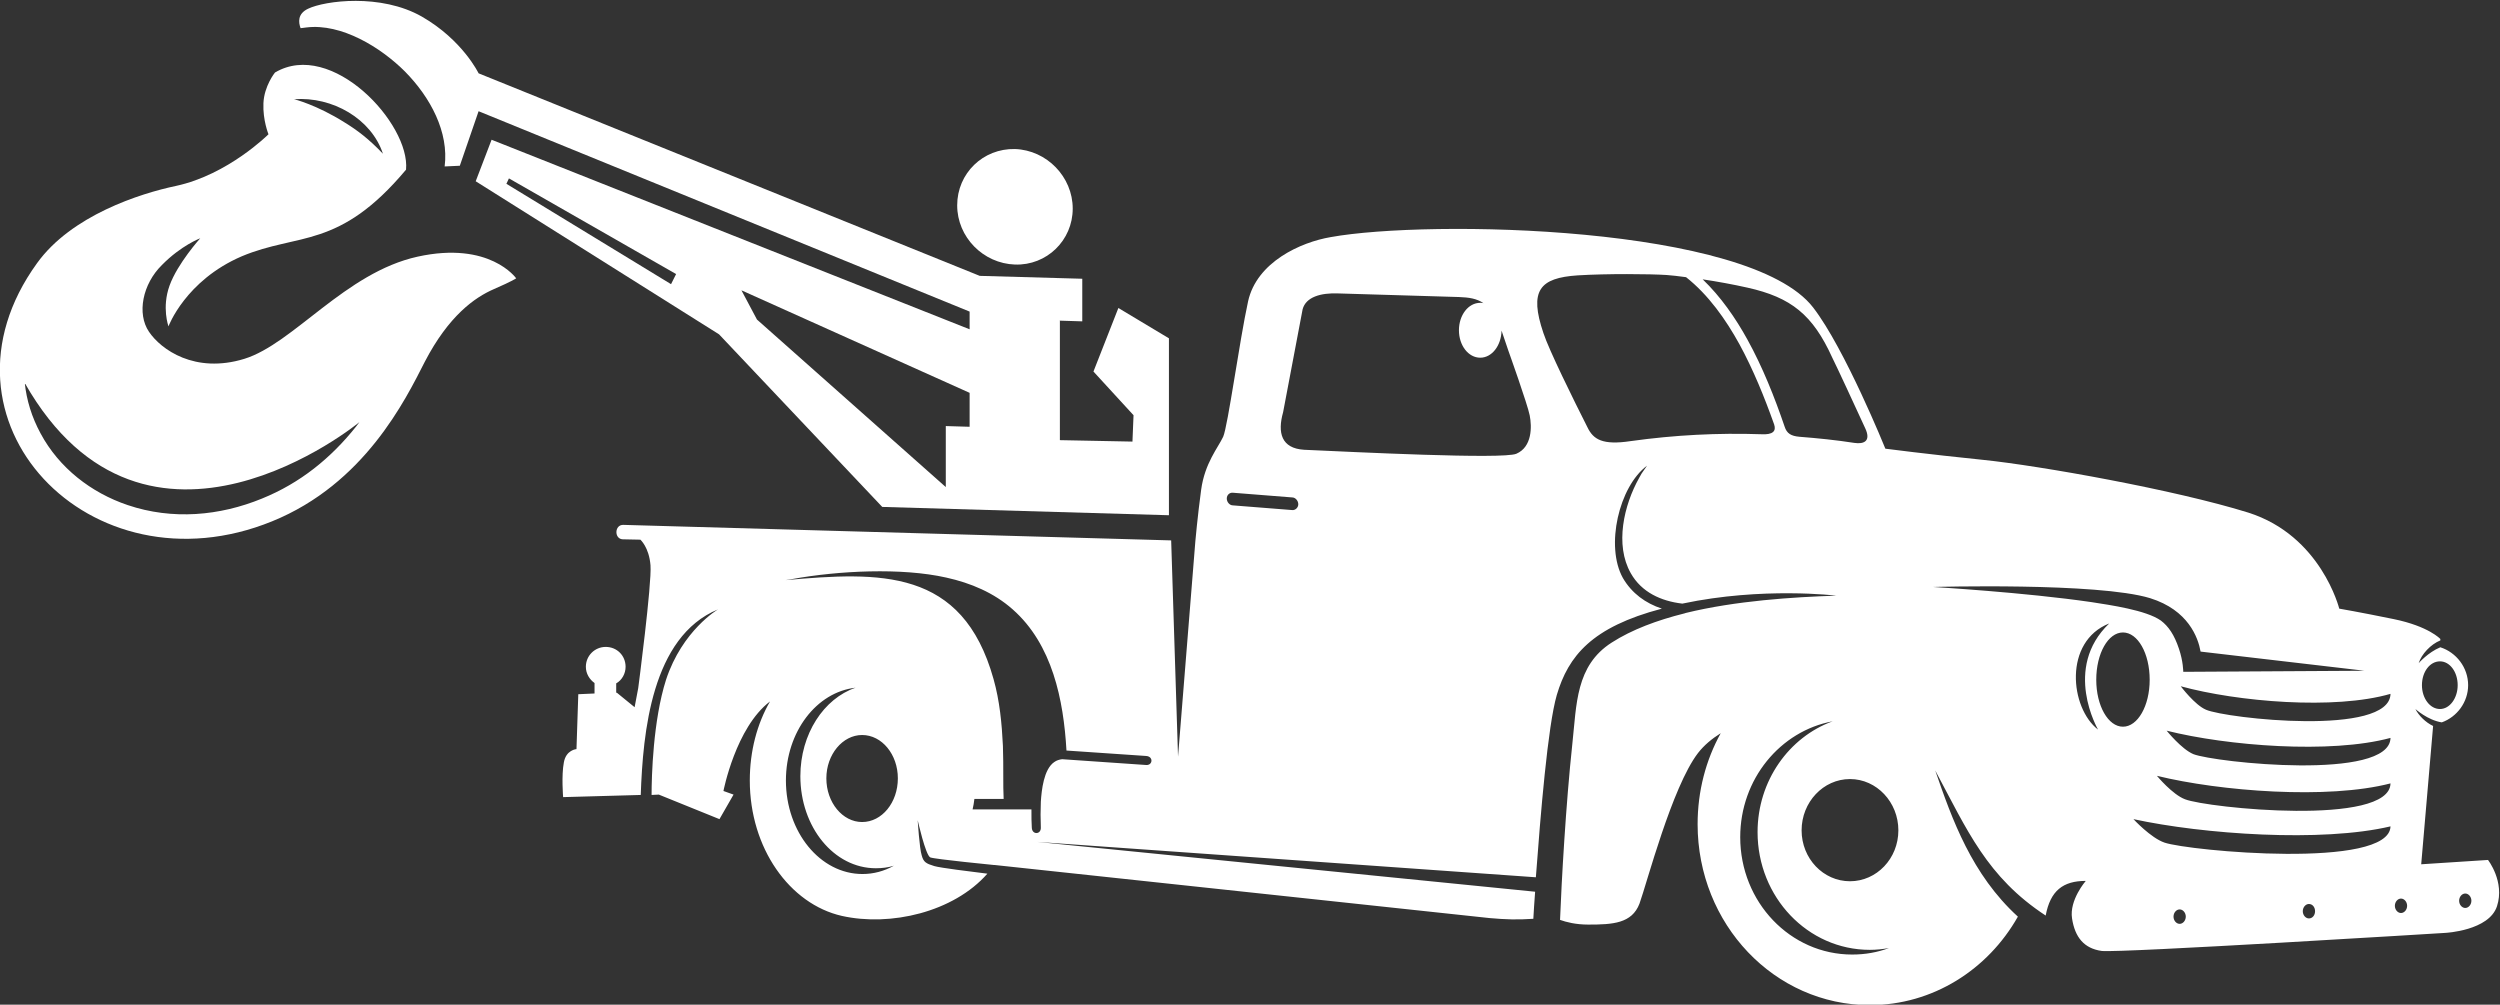 <?xml version="1.0" encoding="UTF-8" standalone="no"?>
<svg
   viewBox="0 0 4271.495 1716.57"
   height="1716.57"
   width="4271.495"
   xml:space="preserve"
   id="svg2"
   version="1.1"
   xmlns="http://www.w3.org/2000/svg"
   xmlns:svg="http://www.w3.org/2000/svg"
   xmlns:rdf="http://www.w3.org/1999/02/22-rdf-syntax-ns#"
   xmlns:cc="http://creativecommons.org/ns#"
   xmlns:dc="http://purl.org/dc/elements/1.1/"><rect x="0" y="0" width="4271.495" height="1716.57" fill="#333333" stroke="none"/><defs
     id="defs6" /><g
     transform="matrix(1.333,0,0,-1.333,-756.518,4260.022)"
     id="g10"><g
       transform="scale(0.1)"
       id="g12"><g
         transform="scale(2.318)"
         id="g14"><path
           id="path16"
           style="fill:#fff;fill-opacity:1;fill-rule:evenodd;stroke:none"
           d="m 15940.6,10129.9 c -55.9,0 -99.8,-57.9 -99.8,-131.76 0,-71.87 43.9,-131.79 99.8,-131.79 53.9,0 97.8,59.92 97.8,131.79 0,73.86 -43.9,131.76 -97.8,131.76 z m -1753.1,159.8 c -81.8,0 -147.6,-115.9 -147.6,-261.6 0,-143.76 65.8,-259.55 147.6,-259.55 82,0 147.8,115.79 147.8,259.55 0,145.7 -65.8,261.6 -147.8,261.6 z m -75.8,49.9 c -253.5,-99.9 -217.6,-467.26 -61.9,-587.05 0,0 -197.6,339.45 61.9,587.05 z M 15667,9706.65 c -331.4,-89.82 -904.4,-43.96 -1237.8,39.94 0,0 81.8,-101.85 147.7,-129.76 117.8,-45.98 1086.2,-149.78 1090.1,89.82 z m 0,-251.55 c -345.3,-89.9 -942.3,-43.95 -1291.7,41.89 0,0 85.8,-103.79 155.7,-129.8 121.8,-47.89 1132.1,-151.72 1136,87.91 z m 0,-237.65 c -379.3,-89.81 -1036.2,-43.87 -1421.5,39.99 0,0 95.9,-103.83 171.7,-129.8 133.8,-45.9 1243.9,-149.78 1249.8,89.81 z m 0,732.76 c -309.4,-89.82 -846.5,-43.91 -1159.9,41.97 0,0 77.8,-103.83 139.7,-129.8 109.8,-47.93 1016.3,-149.74 1020.2,87.83 z m -137.7,127.79 h -6 v 0 l -906.5,105.9 v 0 c -13.9,77.8 -67.9,229.5 -279.4,295.5 -287.6,87.8 -1200,61.8 -1200,61.8 0,0 509.1,-29.9 876.5,-83.8 101.8,-16 301.5,-44 383.3,-101.9 42,-31.9 73.9,-77.8 99.9,-155.7 23.9,-69.9 23.9,-127.8 23.9,-127.8 z m -5935.85,958.4 -327.47,25.9 c -17.94,2 -33.95,-12 -33.95,-31.9 v 0 c 0,-20 16.01,-38 33.95,-38 l 327.47,-25.9 c 17.95,-2 33.95,14 33.95,31.9 v 0 c 0,20 -16,38 -33.95,38 z M 16080.4,8846.16 c -18,0 -34,-18.04 -34,-39.95 0,-21.96 16,-39.99 34,-39.99 17.9,0 33.9,18.03 33.9,39.99 0,21.91 -16,39.95 -33.9,39.95 z m -355.4,-28 c -18,0 -33.9,-17.95 -33.9,-39.91 0,-22 15.9,-39.94 33.9,-39.94 17.9,0 33.9,17.94 33.9,39.94 0,21.96 -16,39.91 -33.9,39.91 z m -509.2,-29.9 c -18,0 -33.9,-18.03 -33.9,-39.99 0,-21.95 15.9,-39.9 33.9,-39.9 20,0 34,17.95 34,39.9 0,21.96 -14,39.99 -34,39.99 z m -714.7,-30.02 c -18.1,0 -34,-17.95 -34,-39.9 0,-22.01 15.9,-39.95 34,-39.95 17.9,0 33.9,17.94 33.9,39.95 0,21.95 -16,39.9 -33.9,39.9 z m -6664.65,610.93 h 161.72 c -2.02,39.99 -2.02,81.92 -2.02,121.83 0,57.93 0,113.84 -1.99,171.69 -5.95,123.81 -17.99,249.64 -51.89,369.41 -171.7,614.9 -628.93,593 -1150.05,547 13.98,2.1 25.97,4 37.92,6.1 253.62,45.9 603,63.8 850.57,8 135.76,-30 263.58,-83.9 367.33,-175.8 219.67,-193.6 281.57,-501.1 297.53,-780.64 l 439.24,-29.94 c 43.92,-1.98 37.92,-53.92 0,-49.91 l -463.18,31.93 c -16.01,-2.03 -29.98,-6 -43.92,-15.97 -57.93,-39.9 -69.88,-155.73 -73.89,-219.62 -1.99,-47.88 -1.99,-93.82 0,-141.79 1.98,-39.86 -47.93,-41.89 -49.92,-1.99 -2.02,28 -2.02,61.9 -2.02,101.9 h -325.44 c 4.01,17.94 8.02,37.87 10.01,57.8 z m -656.88,615.03 c -215.65,-23.98 -385.36,-243.6 -385.36,-513.13 0,-285.54 189.68,-517.11 423.28,-517.11 61.9,0 119.79,15.96 173.72,45.86 -31.97,-9.97 -65.92,-13.98 -99.82,-13.98 -231.62,0 -417.29,227.6 -417.29,509.17 0,233.64 129.76,429.27 305.47,489.19 z m 35.93,-261.59 c -107.84,0 -197.66,-107.81 -197.66,-239.59 0,-133.78 89.82,-241.58 197.66,-241.58 109.79,0 197.71,107.8 197.71,241.58 0,131.78 -87.92,239.59 -197.71,239.59 z m 5366.8,75.88 c -289.5,-53.92 -511.1,-319.44 -511.1,-640.87 0,-359.44 277.5,-648.94 618.9,-648.94 71.9,0 139.8,11.99 203.7,35.93 -33.9,-5.99 -69.9,-9.96 -105.8,-9.96 -343.5,0 -620.9,291.49 -620.9,650.88 0,283.55 173.7,525.13 415.2,612.96 z m 95.8,-319.44 c -147.7,0 -267.5,-127.82 -267.5,-283.56 0,-155.73 119.8,-281.52 267.5,-281.52 147.8,0 267.6,125.79 267.6,281.52 0,155.74 -119.8,283.56 -267.6,283.56 z m -2044.4,2633.45 c -65.9,0 -117.9,-67.9 -117.9,-151.7 0,-83.9 52,-151.8 117.9,-151.8 63.8,0 115.7,65.9 117.8,149.8 l 37.9,-111.8 c 0,0 105.8,-295.5 117.8,-357.4 12,-61.9 14,-173.7 -73.9,-211.7 -73.8,-31.9 -904.44,10 -1173.97,22 -125.8,8 -147.76,93.9 -115.79,207.7 l 107.8,569 c 17.99,67.9 99.83,91.9 197.62,87.8 l 666.84,-19.9 c 54,-2 97.9,-8 135.8,-34 -5.9,2 -11.9,2 -17.9,2 z m 1683.1,-684.8 c -55.9,163.7 -121.8,329.5 -205.6,481.2 -65.9,119.8 -147.8,237.6 -247.6,333.4 79.8,-11.9 167.7,-27.9 247.6,-45.9 241.5,-53.9 361.3,-149.7 469.1,-387.4 26,-51.8 123.9,-263.5 181.7,-389.3 34,-71.8 -6,-89.8 -59.8,-81.8 -101.9,15.9 -201.7,25.9 -303.5,33.9 -46,4 -69.9,18 -81.9,55.9 z m -545.1,826.6 c 123.8,-97.8 219.6,-233.6 295.5,-371.4 75.9,-139.7 137.8,-291.5 191.7,-443.2 12,-35.9 -6,-57.9 -71.9,-53.9 -239.6,8 -477.2,-4 -720.8,-37.9 -157.7,-24 -207.6,9.9 -239.5,75.8 -77.9,153.8 -213.7,429.3 -243.6,521.1 -79.9,235.6 -22,305.5 189.6,319.5 163.7,10 399.4,7.9 491.2,2 28,-2 63.9,-6 107.8,-12 z m 4065.1,-3246.42 65.8,764.68 c -41.9,19.93 -79.8,57.85 -97.8,93.79 0,0 67.9,-61.86 145.8,-73.86 83.8,29.94 145.7,111.82 145.7,205.65 0,97.86 -65.9,181.66 -153.7,209.66 -67.9,-28 -119.8,-87.9 -119.8,-87.9 16,49.9 65.9,103.9 119.8,125.8 v 8 c 0,0 -63.9,69.9 -257.5,109.8 -195.7,40 -301.5,57.9 -301.5,57.9 0,0 -99.9,403.3 -503.2,531.1 -403.3,125.8 -1154,259.6 -1465.5,291.5 -313.4,32 -541.1,61.9 -541.1,61.9 0,0 -223.6,553.1 -399.3,780.7 -351.4,455.2 -2126.4,487.1 -2667.42,389.3 -165.75,-27.9 -409.31,-137.8 -457.23,-355.4 -47.93,-219.6 -111.82,-690.8 -137.75,-748.7 -27.95,-59.9 -101.85,-145.8 -121.82,-293.5 -19.93,-147.8 -31.92,-283.5 -31.92,-283.5 l -95.86,-1191.94 -37.92,1195.94 -3028.83,85.8 c -49.91,2 -51.94,-77.8 -3.96,-79.8 l 97.79,-2 c 0,0 47.93,-42 55.91,-141.7 7.98,-101.9 -67.86,-678.92 -67.86,-678.92 l -20.01,-105.78 -97.8,79.85 h -3.97 v 51.85 c 31.92,18 51.9,54 51.9,91.8 0,61.9 -47.93,109.9 -109.83,109.9 -59.93,0 -109.84,-48 -109.84,-109.9 0,-37.8 20.02,-69.8 47.93,-89.8 v -57.86 l -89.82,-4.01 -10,-303.49 c 0,0 -57.9,-4.01 -69.84,-73.89 -13.98,-71.87 -4.02,-191.63 -4.02,-191.63 l 429.24,11.95 c 12.03,345.42 59.92,874.53 427.29,1026.23 0,0 -197.62,-115.8 -287.52,-389.3 -71.87,-225.6 -79.85,-535.08 -79.85,-636.93 l 39.94,2.03 335.41,-135.76 77.86,135.76 -55.86,19.93 c 0,0 67.86,351.45 257.49,495.15 -71.82,-123.77 -111.77,-275.53 -111.77,-437.21 0,-373.37 219.62,-682.81 509.13,-748.72 267.54,-59.92 616.97,19.93 804.62,233.59 -95.85,11.95 -259.52,31.93 -293.47,41.94 -45.94,13.97 -59.92,21.95 -69.88,59.87 -12,35.94 -22,193.7 -22,193.7 0,0 43.95,-195.68 69.88,-205.69 25.97,-9.97 351.45,-41.89 351.45,-41.89 h 3.97 l 2737.34,-293.52 c 89.9,-7.93 153.7,-10 241.6,-3.97 2,41.89 6,93.83 9.9,149.74 l -2753.26,275.49 2757.36,-195.64 c 25.9,345.37 65.8,836.59 115.8,1008.24 63.9,215.69 193.6,375.39 580.9,477.19 -89.8,30 -165.7,83.9 -215.6,169.7 -97.8,175.7 -21.9,505.2 133.8,621 l -14,-20 c -12,-15.9 -21.9,-31.9 -29.9,-47.9 -83.9,-149.8 -135.8,-369.3 -46,-527.1 60,-105.8 167.7,-153.8 283.6,-167.7 h 2 c 443.2,93.8 850.5,43.9 850.5,43.9 -241.6,-8 -555,-28 -832.6,-95.8 l -6,-2.1 c -151.7,-37.8 -291.5,-89.8 -403.2,-161.6 -199.7,-127.8 -193.7,-341.48 -217.7,-561.06 -35.9,-333.46 -59.9,-764.72 -67.9,-972.39 33.9,-12 85.9,-25.97 155.8,-25.97 135.7,0 241.5,5.99 283.5,115.87 39.9,109.74 179.6,644.84 323.4,832.54 34,43.95 77.8,79.89 125.8,109.83 -81.8,-147.8 -127.8,-319.49 -127.8,-503.13 0,-553.09 425.3,-1000.35 952.4,-1000.35 347.4,0 652.8,195.72 818.6,489.2 -255.6,233.59 -363.4,537.08 -457.2,808.63 177.7,-331.48 285.5,-588.97 610.9,-802.64 26,137.79 95.8,191.62 221.7,191.62 0,0 -91.9,-105.77 -75.9,-207.58 16,-103.84 65.9,-165.78 163.7,-179.72 99.8,-11.95 1900.8,99.87 1900.8,99.87 0,0 241.6,11.99 285.4,147.75 44,135.72 -49.8,255.56 -49.8,255.56 l -369.4,-23.95" /></g><g
         transform="scale(1.966)"
         id="g18">
         
         <path
   id="path20"
   style="fill:#fff;fill-opacity:1;fill-rule:evenodd;stroke:none"
   d="m 6204.77,15092.4 1089.87,-623.8 -32.95,-65.9 -1073.45,654.4 z m 2848.24,-1614.8 155.33,-4.6 v 221.2 l -1487.7,668.5 101.26,-190.6 1231.11,-1092.3 z m 1454.79,-581.4 v 1153.5 l -329.6,197.7 -162.5,-414.3 261.3,-284.8 -7,-171.9 -473.17,9.4 v 776.9 l -2.33,2.3 148.3,-4.7 v 277.8 l -668.55,18.8 -3267.27,1320.5 c 0,0 -103.55,216.6 -369.55,369.6 -268.33,153 -633.21,103.6 -741.47,51.8 -70.64,-32.9 -63.55,-89.5 -49.43,-127.1 l 37.66,4.7 c 228.32,28.2 484.91,-129.5 642.62,-287.2 167.13,-169.4 287.16,-395.4 258.93,-619 l 98.87,4.6 122.37,355.5 3201.36,-1306.4 v -115.4 l -3116.63,1235.8 -103.55,-270.7 1586.57,-998 1063.98,-1125.2 1869.09,-54.2" />
           
           
           </g><g
         transform="scale(1.93)"
         id="g22"><path
           id="path24"
           style="fill:#fff;fill-opacity:1;fill-rule:evenodd;stroke:none"
           d="m 5483.8,15537.5 c -76.79,232.5 -335.7,381.2 -589.89,362.1 0,0 148.65,-36 338.09,-155.9 81.5,-50.4 155.84,-105.5 251.8,-206.2 z m -155.85,-1781.7 c -7.2,-9.6 -14.45,-19.2 -21.6,-28.8 -167.89,-210.9 -371.68,-376.4 -625.87,-479.5 -280.54,-115.1 -594.67,-143.9 -892.02,-43.2 -242.18,81.5 -455.59,247 -577.89,474.8 -59.94,110.3 -93.53,223 -105.5,335.7 808.08,-1419.6 2222.88,-261.4 2222.88,-259 z m 309.25,1676.1 c 28.81,304.6 -493.9,868.1 -870.39,645.1 0,0 -71.92,-88.7 -76.74,-203.9 -4.8,-112.6 33.57,-206.2 33.57,-206.2 0,0 -268.56,-268.5 -613.86,-342.9 -239.78,-50.3 -695.37,-196.6 -923.18,-513.1 -755.34,-1043.1 352.51,-2206.1 1561.04,-1714.5 613.83,249.4 884.8,805.7 1014.27,1059.9 158.28,304.5 330.96,426.8 458.05,481.9 127.04,55.2 148.64,72 148.64,72 0,0 -175.06,249.4 -654.61,143.9 -479.55,-105.5 -824.88,-577.9 -1151.02,-678.7 -328.5,-100.7 -553.91,62.4 -633.03,179.9 -81.52,119.9 -43.18,316.5 86.31,443.6 127.1,129.5 254.19,177.4 254.19,177.4 0,0 -151.04,-167.8 -203.79,-314.1 -52.8,-146.3 -7.24,-271 -7.24,-271 0,0 112.73,304.6 486.78,465.3 376.49,158.2 645.09,43.1 1091.01,575.4 v 0" /></g><g
         transform="scale(1.844)"
         id="g26">
         
         
         <path
   id="path28"
   style="fill:#fff;fill-opacity:1;fill-rule:evenodd;stroke:none"
   d="m 10132.7,16295 c 220.8,-7.6 401.5,-193.2 401.5,-414.1 0,-220.8 -180.7,-396.5 -401.5,-388.9 -220.84,7.5 -401.55,190.7 -401.55,411.5 0,223.4 180.71,396.5 401.55,391.5 v 0" /></g><g
         transform="scale(2.413)"
         id="g30">
         
        
           
           
           </g></g></g></svg>
